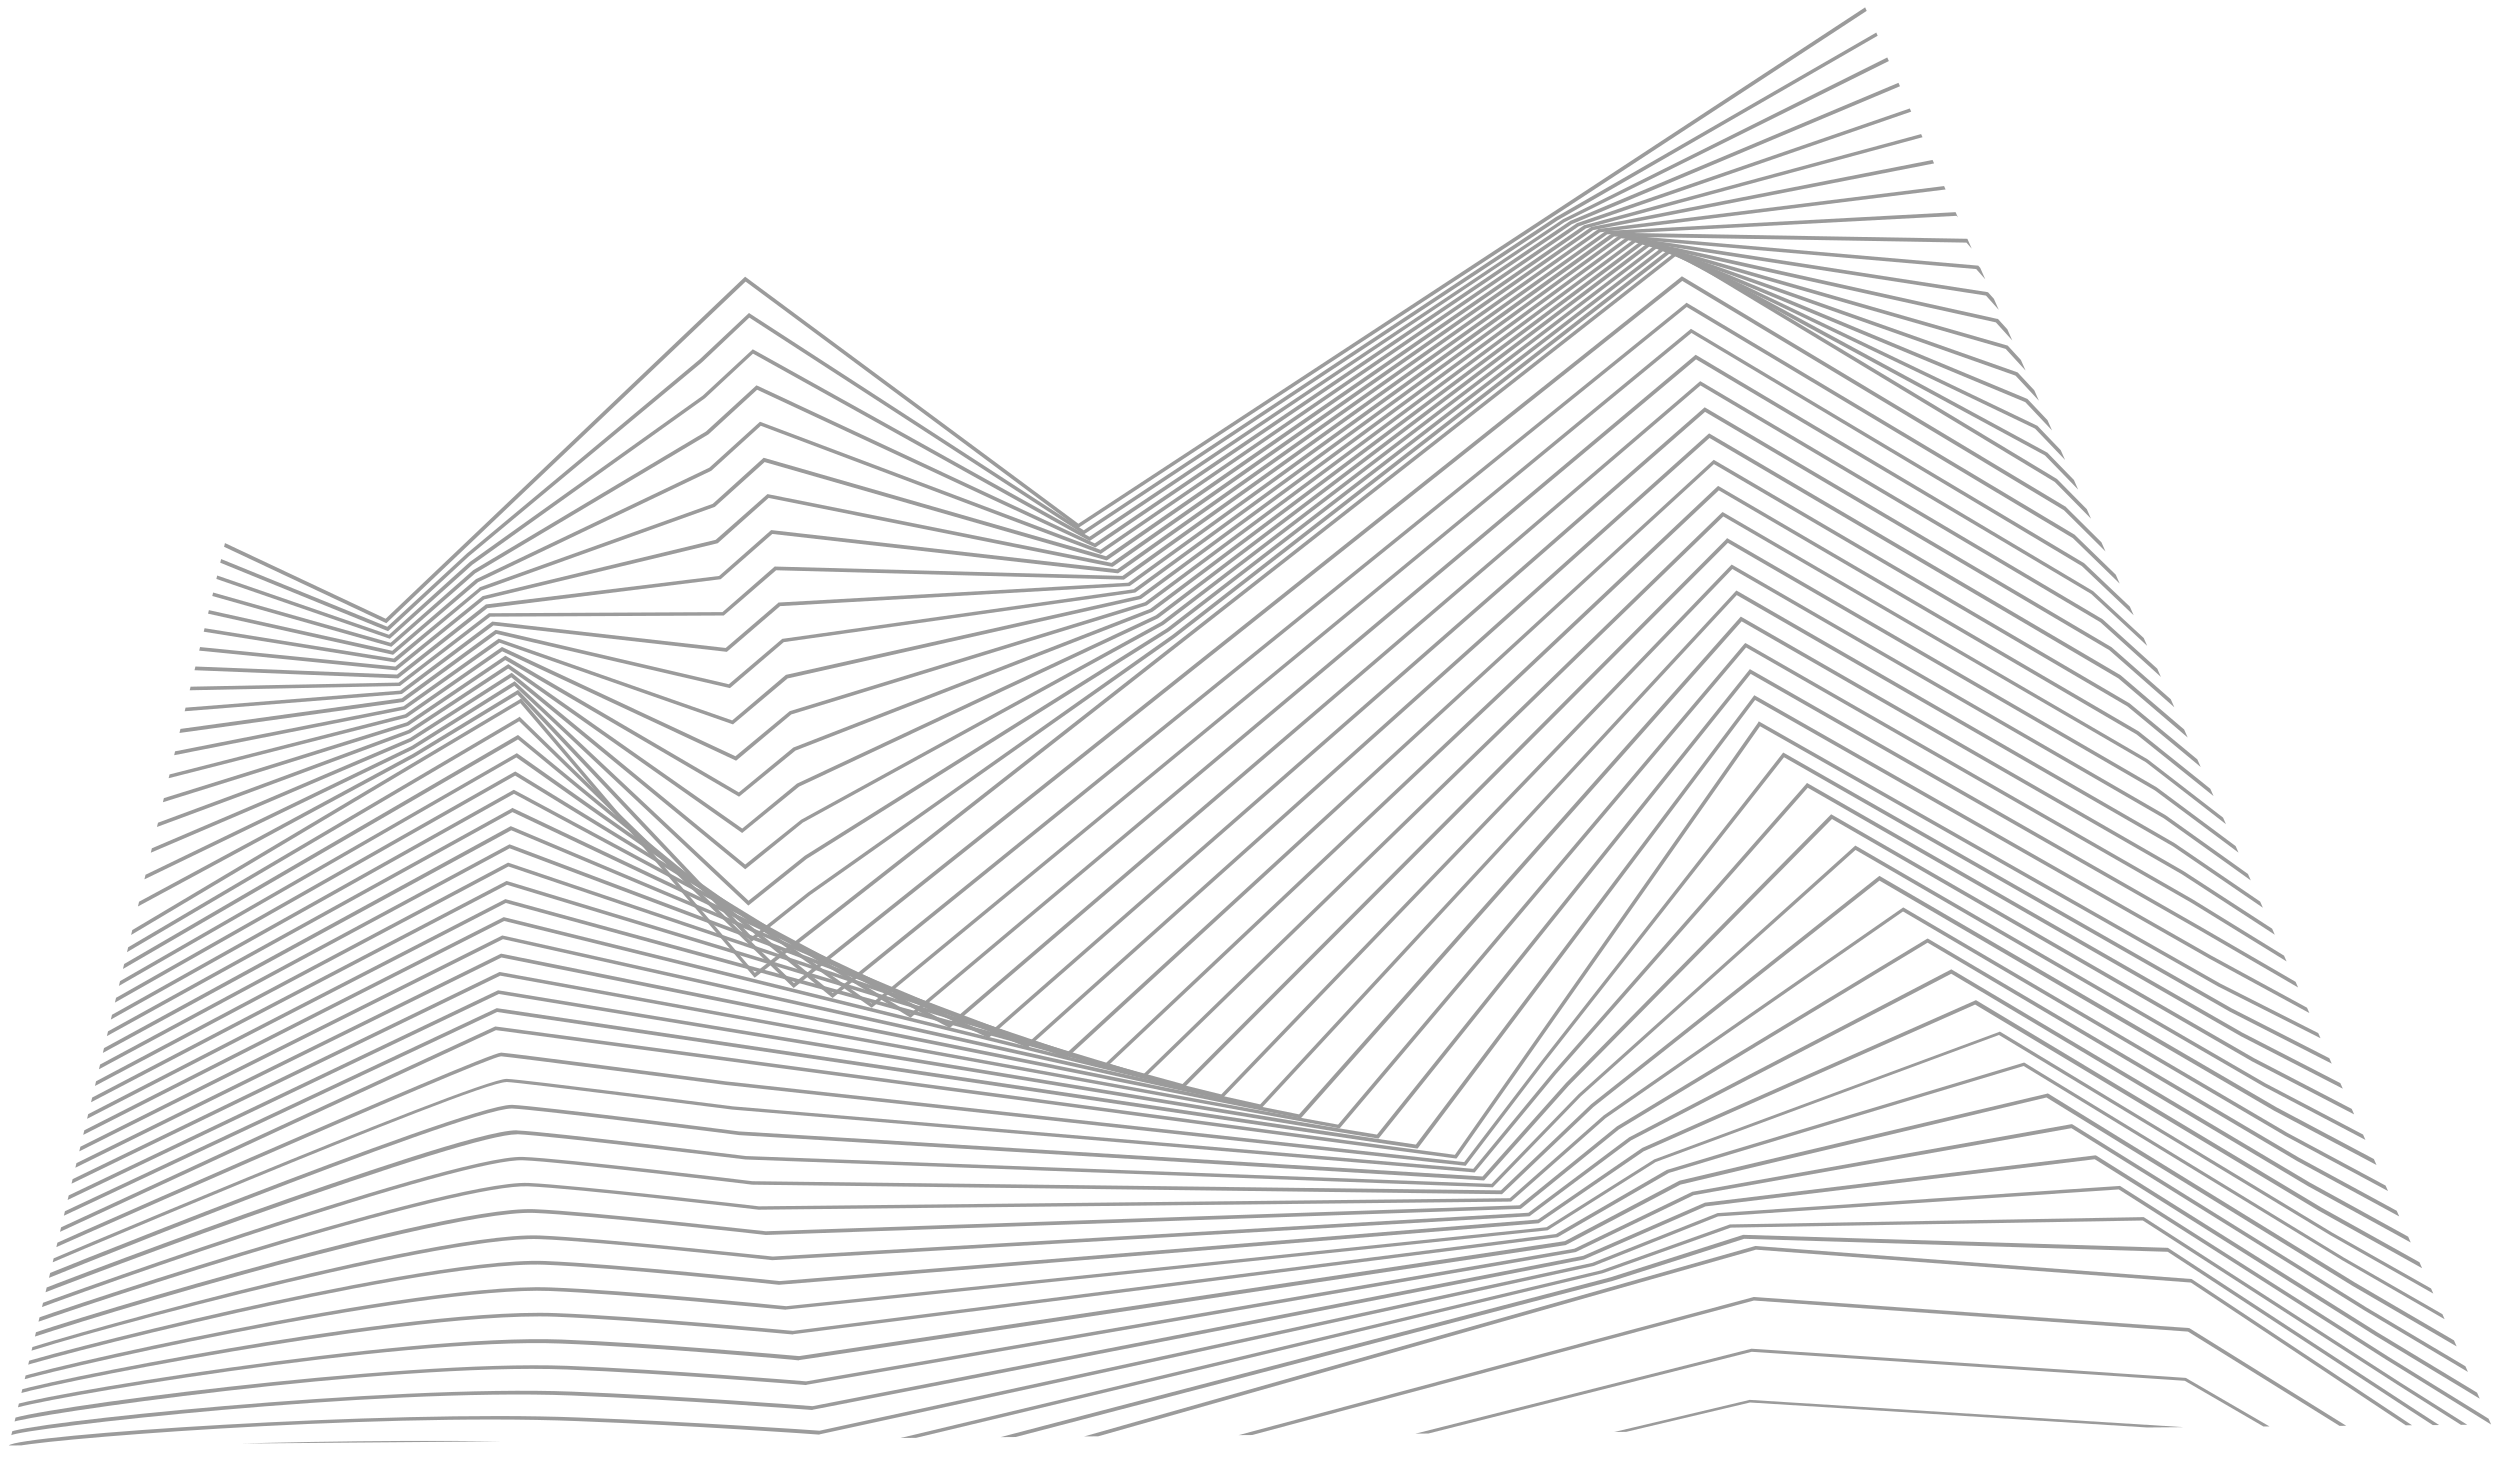 <svg id="objects" xmlns="http://www.w3.org/2000/svg" xmlns:xlink="http://www.w3.org/1999/xlink" viewBox="0 0 1348.2 793.58"><defs><style>.cls-1{fill:none;}.cls-2{clip-path:url(#clip-path);}.cls-3{fill:#9b9b9b;}</style><clipPath id="clip-path"><polygon class="cls-1" points="4.76 779.53 1343.44 768.25 975.83 -63.95 148.06 181.2 4.76 779.53"/></clipPath></defs><g class="cls-2"><polyline class="cls-3" points="1290.97 346.89 1013.38 -0.86 1012.58 -0.47 581.54 282.42 401.82 149.22 207.99 333.67 2.93 237.14 2.02 238.96 208.35 336.07 208.76 335.68 402.09 151.86 581.5 284.82 581.91 284.42 1013.02 1.69 1289.91 348.79"/><polyline class="cls-3" points="1293.95 355.16 1018.72 13.59 838.94 117.15 584.43 285.98 403.88 168.8 377.3 193.8 251.82 298.43 208.88 338 2.96 254.13 2.21 255.88 209.24 340.39 253.07 299.81 378.63 195.34 404.08 171.28 584.55 288.3 584.96 287.9 840.11 118.76 1018.29 15.98 1292.88 357.05"/><polyline class="cls-3" points="1297 363.58 1023.99 27.88 842.99 118.17 587.49 289.46 405.95 188.38 378.96 213.38 253.42 303.01 209.76 342.32 3.16 271.05 2.41 272.79 210.21 344.48 254.75 304.54 380.22 214.75 406.07 190.7 587.61 291.78 843.76 119.78 1023.63 30.42 1295.93 365.48 1296.33 365.49"/><polyline class="cls-3" points="1299.97 371.85 1029.33 42.33 846.8 119.11 590.38 293.02 407.94 207.8 380.71 232.71 255.18 307.5 210.65 346.64 3.11 287.88 2.6 289.7 211.09 348.8 211.5 348.41 256.35 309.12 382.05 234.25 408.29 210.2 590.66 295.26 847.65 120.88 1028.89 44.71 1298.9 373.75 1299.3 373.75"/><polyline class="cls-3" points="1302.78 380.19 1034.67 56.77 1034.19 57.01 850.53 120.29 850.37 120.37 593.43 296.5 409.84 227.45 382.54 252.2 256.85 312.24 256.69 312.31 211.53 350.96 3.31 304.79 2.8 306.62 211.97 353.12 257.86 313.93 383.55 253.9 410.28 229.62 593.71 298.74 594.12 298.35 851.38 122.06 1034.16 59 1301.87 382.01"/><polyline class="cls-3" points="1305.75 388.46 1040.01 71.22 854.26 121.47 596.48 299.98 411.83 246.87 384.37 271.7 258.61 316.73 258.53 316.97 212.34 355.13 3.27 321.63 3 323.53 212.94 357.21 213.27 357.06 259.46 318.5 385.38 273.39 385.54 273.31 412.35 249.19 596.76 302.22 597.25 301.99 855.27 123.17 1039.42 73.29 1304.85 390.28 1305.08 390.36"/><polyline class="cls-3" points="1308.8 396.89 1045.36 85.67 1044.8 85.74 858.24 122.34 858.08 122.42 599.38 303.54 413.89 266.45 385.96 291.11 260.29 321.47 213.22 359.45 3.46 338.54 3.19 340.45 213.83 361.53 261.14 323.24 387.04 292.96 414.5 268.53 599.82 305.7 600.3 305.47 859.09 124.11 1044.6 87.81 1307.66 398.62 1308.06 398.63"/><polyline class="cls-3" points="1311.78 405.15 1050.86 100.04 1050.3 100.11 862.13 123.44 861.97 123.52 602.43 307.02 415.88 285.87 387.79 310.6 262.05 325.96 214.11 363.77 3.42 355.37 3.38 357.36 214.71 365.85 262.81 327.97 388.63 312.37 416.48 287.95 602.87 309.19 603.19 309.03 862.81 125.29 1049.87 102.1 1310.63 406.89"/><polyline class="cls-3" points="1314.75 413.42 1056.12 114.33 866.02 124.54 865.86 124.62 605.32 310.58 417.78 305.52 389.61 330.1 263.72 330.7 263.56 330.78 215 368.09 3.61 372.29 3.58 374.28 215.68 369.94 264.41 332.55 390.3 331.94 418.55 307.53 606.08 312.59 866.71 126.39 1055.13 116.39 1313.6 415.15 1313.84 415.24"/><polyline class="cls-3" points="1317.72 421.69 1061.46 128.78 869.83 125.48 869.51 125.64 608.45 314.23 419.77 324.94 419.53 325.25 391.36 349.43 265.48 335.2 215.88 372.41 3.65 389.28 3.77 391.19 216.57 374.26 216.89 374.11 266.09 337.28 391.96 351.52 420.7 326.87 609.14 316.07 609.3 315.99 870.43 127.57 1060.47 130.84 1316.57 423.42"/><polyline class="cls-3" points="1320.77 430.11 1066.81 143.23 1066.41 143.22 873.72 126.59 873.4 126.74 611.34 317.78 421.84 344.52 393.03 369 267.24 339.69 216.69 376.58 3.77 406.03 3.97 408.11 217.45 378.58 267.69 341.85 393.63 371.09 422.68 346.29 612.19 319.55 612.35 319.48 874.25 128.51 1065.74 145.12 1319.55 431.69 1319.78 431.77"/><polyline class="cls-3" points="1323.74 438.38 1072.15 157.67 1071.67 157.51 877.53 127.53 877.29 127.84 614.39 321.26 423.82 363.94 394.85 388.5 268.92 344.43 217.57 380.9 3.8 423.02 4.16 425.02 218.42 382.67 218.58 382.59 269.36 346.59 395.3 390.66 395.7 390.27 424.75 365.87 615.24 323.03 615.4 322.96 878.14 129.61 1071 159.41 1322.52 439.95 1322.6 440.11"/><polyline class="cls-3" points="1326.55 446.72 1077.41 171.96 1077.01 171.96 881.42 128.63 881.18 128.94 617.45 324.75 425.89 383.51 396.6 407.83 270.68 348.92 218.46 385.22 3.99 439.94 4.44 441.7 219.31 386.99 219.47 386.91 270.8 351.24 396.96 410.23 426.74 385.28 618.29 326.51 618.45 326.44 881.87 130.79 1076.34 173.86 1325.33 448.3 1325.57 448.38"/><polyline class="cls-3" points="1329.53 454.99 1082.75 186.41 1082.52 186.33 885.32 129.73 620.34 328.3 427.95 403.09 427.79 403.17 398.43 427.33 272.51 353.58 219.34 389.54 3.95 456.77 4.64 458.61 220.19 391.31 220.35 391.24 272.47 355.97 398.55 429.64 428.96 404.79 621.35 330 621.51 329.92 885.76 131.89 1081.61 188.15 1328.3 456.56 1328.54 456.65"/><polyline class="cls-3" points="1332.58 463.42 1088.1 200.86 1087.86 200.77 889.13 130.67 623.39 331.79 429.78 422.59 429.78 422.59 400.26 446.82 274.11 358.15 220.15 393.7 4.15 473.68 4.83 475.53 221.16 395.4 274.07 360.55 400.22 449.21 430.95 424.2 624.4 333.48 624.56 333.4 889.57 132.84 1086.95 202.59 1331.28 464.83 1331.35 464.99"/><polyline class="cls-3" points="1335.47 471.52 1093.36 215.15 1093.12 215.06 893.02 131.78 892.61 132.17 626.28 335.34 432.01 442.09 401.85 466.23 275.95 362.81 221.03 398.03 4.18 490.67 5.03 492.44 221.88 399.8 275.75 365.28 401.88 468.79 432.94 443.62 627.45 336.96 893.3 134.01 1092.21 216.88 1334.25 473.1"/><polyline class="cls-3" points="1338.52 479.95 1098.7 229.59 1098.46 229.51 896.91 132.88 629.34 338.82 433.99 461.51 403.67 485.73 277.55 367.39 221.92 402.35 4.38 507.59 5.22 509.36 222.93 404.04 277.35 369.86 403.55 488.36 435 463.2 630.5 340.44 897.19 135.12 1097.48 231.17 1337.22 481.36"/><polyline class="cls-3" points="1341.49 488.21 1104.04 244.04 1103.81 243.96 900.72 133.82 900.32 134.21 632.39 342.31 435.9 481.16 405.5 505.22 279.38 372.04 222.73 406.51 4.33 524.42 5.34 526.11 223.74 408.2 279.02 374.59 405.22 507.93 436.99 482.62 633.56 343.92 900.92 136.3 1102.82 245.62 1340.03 489.7"/><polygon class="cls-3" points="1405.28 561.08 1406.74 559.59 1109.31 258.33 1109.31 258.33 904.61 134.92 904.05 135.39 407.09 524.63 280.98 376.62 280.42 377.09 4.53 541.33 5.54 543.03 280.62 379.16 406.96 527.26 407.69 526.72 904.73 137.24 1108.08 259.9 1405.28 561.08"/><polygon class="cls-3" points="1405.61 565.47 1406.91 564.05 1114.24 273.57 1114.16 273.41 907.01 149 906.44 149.47 428.14 530.17 280.18 386.5 279.61 386.96 4.56 548.83 5.57 550.52 279.98 388.96 428.01 532.8 428.74 532.25 907.21 151.48 1113.01 275.14 1405.61 565.47"/><polygon class="cls-3" points="1405.7 569.78 1407.23 568.45 1119.09 288.65 1119.01 288.49 909.48 163.24 909.08 163.63 449.11 535.55 279.37 396.37 278.89 396.61 4.52 556.17 5.53 557.86 279.33 398.77 448.98 538.18 449.71 537.63 909.6 165.56 1117.87 290.22 1405.7 569.78"/><polygon class="cls-3" points="1406.02 574.17 1407.32 572.76 1123.94 303.73 1123.94 303.73 911.88 177.32 911.47 177.71 469.99 541.16 278.73 406.17 4.55 563.67 5.56 565.36 278.45 408.48 470.11 543.48 470.68 543.01 912.16 179.56 1122.72 305.3 1406.02 574.17"/><polygon class="cls-3" points="1406.35 578.56 1407.65 577.15 1128.79 318.8 1128.79 318.8 914.43 191.32 913.87 191.79 490.96 546.54 277.93 416.05 277.28 416.36 4.51 571.01 5.52 572.7 277.81 418.28 491.08 548.86 914.63 193.8 1127.73 320.3 1406.35 578.56"/><polygon class="cls-3" points="1406.43 582.87 1407.73 581.46 1133.88 333.96 916.91 205.56 916.34 206.03 511.93 551.92 277.12 425.93 276.64 426.16 4.7 578.43 5.55 580.2 277.17 428.08 512.13 554.39 512.69 553.92 917.03 207.88 1132.66 335.54 1406.43 582.87"/><polygon class="cls-3" points="1406.76 587.27 1408.06 585.85 1138.74 349.04 919.3 219.65 532.81 557.53 276.24 435.65 275.84 436.04 4.66 585.77 5.51 587.54 276.36 437.96 533.1 559.77 533.66 559.3 919.5 222.12 1137.51 350.62 1406.76 587.27"/><polygon class="cls-3" points="1406.92 591.74 1408.15 590.16 1143.59 364.12 921.7 233.72 921.13 234.19 553.78 562.91 275.44 445.53 4.69 593.27 5.54 595.04 275.72 447.76 554.23 565.07 554.63 564.68 921.9 236.2 1142.44 365.86 1406.92 591.74"/><polygon class="cls-3" points="5.66 602.3 274.84 457.48 575.27 570.61 575.68 570.22 924.29 250.28 1147.3 380.94 1407.25 596.13 1408.47 594.55 1148.52 379.36 924.17 247.97 574.75 568.29 274.8 455.33 274.31 455.56 4.65 600.61 5.66 602.3"/><polygon class="cls-3" points="5.69 609.8 274.2 467.28 596.24 575.99 596.65 575.59 926.93 264.44 1152.15 396.01 1407.34 600.44 1408.64 599.02 1153.37 394.44 926.57 262.05 926 262.51 595.8 573.83 273.99 465.2 273.67 465.36 4.68 608.1 5.69 609.8"/><polygon class="cls-3" points="5.65 617.13 273.39 477.16 617.21 581.36 617.62 580.97 929.33 278.52 1157.16 411.01 1407.66 604.83 1408.88 603.25 1158.22 409.52 928.97 276.13 928.4 276.59 616.77 579.2 273.19 475.08 272.87 475.24 4.64 615.44 5.65 617.13"/><polygon class="cls-3" points="5.68 624.63 272.75 486.96 638.26 586.9 638.66 586.51 931.8 292.76 1162.09 426.25 1407.99 609.22 1409.05 607.73 1163.08 424.6 931.36 290.2 930.87 290.83 637.74 584.58 272.55 484.88 272.22 485.04 4.83 622.86 5.68 624.63"/><polygon class="cls-3" points="5.64 631.97 271.87 496.68 659.23 592.28 659.63 591.89 934.2 306.85 1166.94 441.33 1408.07 613.53 1409.3 611.96 1167.93 439.67 933.84 304.45 658.62 590.19 271.66 494.6 271.34 494.75 4.79 630.2 5.64 631.97"/><polygon class="cls-3" points="5.67 639.47 271.23 506.48 680.27 597.82 680.6 597.26 936.59 320.92 1171.8 456.41 1408.4 617.92 1409.46 616.43 1172.78 454.75 936.39 318.45 935.74 319.15 679.59 595.57 270.86 504.48 4.83 637.7 5.67 639.47"/><polygon class="cls-3" points="5.71 646.97 270.42 516.36 701.4 603.12 701.81 602.73 939.23 335.09 1176.65 471.49 1408.56 622.39 1409.71 620.66 1177.63 469.83 938.79 332.53 938.14 333.24 700.56 600.95 270.22 514.28 269.9 514.43 4.86 645.2 5.71 646.97"/><polygon class="cls-3" points="5.66 654.31 269.78 526.16 722.37 608.49 722.78 608.1 941.62 349.17 1181.58 486.73 1408.89 626.79 1409.87 625.13 1182.56 485.07 941.26 346.77 940.7 347.24 721.61 606.49 269.41 524.16 269.09 524.31 4.82 652.54 5.66 654.31"/><polygon class="cls-3" points="5.7 661.81 268.98 536.04 743.42 614.03 944.1 363.41 1186.43 501.81 1408.97 631.1 1410.12 629.36 1187.41 500.15 943.66 360.85 943.17 361.48 742.58 611.86 268.61 534.04 268.45 534.11 4.85 660.04 5.7 661.81"/><polygon class="cls-3" points="5.82 669.07 268.09 545.75 764.39 619.41 764.79 619.02 946.49 377.49 1191.28 516.88 1409.3 635.49 1410.29 633.83 1192.27 515.23 946.06 374.93 763.55 617.24 267.89 543.68 267.57 543.83 4.97 667.3 5.82 669.07"/><polygon class="cls-3" points="5.85 676.57 267.45 555.55 785.36 624.79 785.76 624.39 949.13 391.65 1196.13 531.96 1409.63 639.88 1410.37 638.14 1197.12 530.3 948.45 389.01 948.04 389.8 784.59 622.78 267.09 553.55 266.93 553.63 5 674.8 5.85 676.57"/><path class="cls-3" d="M5.81,683.51c2-1.17,256.06-113.61,264.44-113.87,4.06.23,119.87,15.33,120.91,15.43L790.4,628.7l42-55.13L962.09,408.38l240.36,137.17,207.3,105.74.91-1.82-207.3-105.74L961.65,405.82,831.07,572.43l-41.44,54.26-398.2-43.53c-4.86-.64-116.93-15.36-121.15-15.51h0c-7.9,0-264.74,113.22-265.56,114.4l.71.65.88-.22-.88.22Z"/><path class="cls-3" d="M5.94,690.37c1.85-1.09,250.43-106.76,267-106.8l.16-.08c8.06.29,120.61,14.79,121.64,14.88l400.52,33.92,43.81-53,135.8-154.47,233.48,133.94L1409.49,662.3l.91-1.82L1209.28,556.91,974.46,422.23l-.49.63L837.67,578l-43.15,52.32L395.11,596.62c-4.61-.55-113.58-14.58-121.8-14.8-7.81-.21-80.25,28.57-139.53,53C82.21,656,5.49,688.21,4.76,689.15l-.41.39.24.49,1.92-.53-.88.22Z"/><path class="cls-3" d="M6,697.47c1.69-1,245-99.59,269.86-99.66.16-.07.23.09.39,0,12.28.45,121.26,14.08,122.37,14.34L800.31,636.6,846,585.44,987.93,441.68,1214.52,572.4l195.1,101.31.9-1.82L1215.43,570.58,987.5,439.12,844.51,584l-45,50.46L398.63,610.16c-4.45-.63-110.08-13.89-122.36-14.33-.16.07-.24-.09-.4,0C263,595.84,191.11,622.4,132.5,645c-55.32,21.17-127,49.8-128,51.06l-.41.39.23.48,1.92-.52-.88.22Z"/><path class="cls-3" d="M6.1,704.33c2.26-1.48,62.39-24.56,127.56-47.88,80.73-28.8,132-44.69,144.89-44.71.16-.08.4,0,.56-.07,16.35.67,122,13.53,123,13.63l402.91,15,47.49-49.06,148.13-132.88,219.86,127.41,189,99.29.9-1.82-188.9-99.13L1000.54,456,851.35,590l-47,48.43-402.11-15c-1-.1-106.75-13.12-123.09-13.79-.24-.09-.4,0-.64-.09-17,0-89,24.67-147.14,45.39C76.8,674.41,5.67,701.37,4.53,702.71l-.4.39.23.48.88-.22Z"/><path class="cls-3" d="M6.06,711.27c2.42-1.55,60.69-22.75,126.39-44.55,81.58-27,134.71-41.61,149.62-41,20.33.74,122.71,13,123.58,13.16L810,644l49.29-47L1013.54,474.9l213,124.18,183,97,.91-1.82-182.8-97.12L1013.5,472.34,858.12,595.45,809.4,641.94,405.76,637c-.87-.18-103.25-12.42-123.74-13.09-19.53-.72-93.39,22.21-151.78,41.49-58,19.29-124.37,43-125.67,44.4l-.4.39.07.56.88-.22Z"/><path class="cls-3" d="M6,718.21c2.42-1.56,60.18-21.33,125.05-41.14,81.3-24.72,135.85-38,153.78-37.3,24.4,1,123.44,12.44,124.31,12.61L814.88,648l51-45,160.37-111.46,206.1,121,176.77,94.86,1-1.66-176.54-94.78-207.2-121.61L864.8,601.55l-50.61,44.62-404.91,4.38c-.87-.18-99.83-11.49-124.31-12.62C261.62,637.06,187.4,658,129,675.68,70.5,693.45,5.92,715.1,4.54,716.75l-.41.39.07.56,1.92-.53-.88.23Z"/><path class="cls-3" d="M6.23,725.23c2.42-1.55,58.48-19.52,124-37.64C177,674.65,259.75,653,288,654.1c28.62,1.11,124.09,11.73,125,11.9l407-14.07.32-.15L873,609.1l166.49-100.74,199.21,117.73,170.75,92.6,1-1.66-170.59-92.68L1039.58,506.12l-.48.23L872,607.41,819.39,650,413,664c-.8,0-96.34-10.79-125-11.91-27.19-1-102,17.84-159.95,33.93C68.51,702.51,6.21,721.88,4.81,723.93l-.4.39.07.56,1.92-.52-.88.22Z"/><path class="cls-3" d="M1409.31,730l1-1.66-164.65-90.59-193.35-115L878.56,613.35,824.27,654,416.73,677.63c-.8,0-93-10-125.69-11.36-32.84-1.27-116.77,18.39-164.11,30.2C67.08,711.5,6.25,729,4.62,731l-.41.39.07.56,1.93-.53-.89.23.71.65c7.18-4.83,228.54-66.21,284.74-64.07,32.61,1.19,124.81,11.19,125.69,11.36L824.8,655.92,879.57,615l172.69-89.88,192.32,114.51Z"/><path class="cls-3" d="M1409.36,741.27l1-1.66L1251.89,651.2l-186.3-111.85-.49.23L885.64,619.05,829.4,657.67,420.5,690.86c-.64-.09-89.51-9.32-126.42-10.82S172.8,696,126,706.42C70.07,719,6.7,735.29,4.83,737.57l-.41.4.07.56.88-.23.71.65c2.66-1.87,57.15-16.51,121.45-30.91,46.44-10.39,129.61-27.5,166.12-26,36.67,1.41,125.54,10.64,126.41,10.82l409.7-33.18,56.57-38.77,178.82-79.17L1250.58,653Z"/><path class="cls-3" d="M1409.25,752.59l1-1.66L1257.8,664.78,1078.46,556.31l-.48.23L892.16,625.22l-.16.08-58,36.52L424,704.4c-3.35-.38-86.81-8.64-127.07-10.11-41.13-1.65-125.62,13.53-172.21,22.8-56.42,11-118,25.3-120,27.82l-.32.16.07.56.88-.23.71.65c5.33-3.74,219-52.72,290.56-49.85,40.74,1.64,126.27,10.1,127.07,10.11h0l.16-.08L834.56,663.5l58.3-36.83L1078,558.14l178.71,108Z"/><path class="cls-3" d="M1409.3,763.84l1-1.66L1264,678.2,1091.59,573,898.85,630.92l-59.77,34.57L427.62,717.7c-3.5-.3-83.46-7.86-127.79-9.56-45.36-1.8-130,11.06-176.21,19-56.88,9.66-116.83,22-118.79,24.49l-.41.4.07.55L6.42,752l-.88.22.7.65c2.67-1.87,53.51-13,119.19-24.08,45.91-7.77,129.41-20.49,174.37-18.7s127,9.55,127.79,9.57l.16-.08.16-.08,412-52.28.17-.08L900,632.53l191.29-57.65,171.83,104.74Z"/><path class="cls-3" d="M1409.19,775.17l1-1.66-140.3-81.89-165.57-102-.32.16L905.77,636.7l-.16.07-61.73,32.55-412.9,62c-3.5-.3-80.13-7.09-128.28-8.93-84-3.25-294.32,31.68-298,36.4l-.41.39.07.56.89-.22.7.65c6.22-4.37,209.9-39.08,296.39-35.63,48.95,1.85,127.64,8.84,128.36,9.09l.16-.08.16-.08,413.29-62,61.89-32.62,197.42-47,164.94,101.53Z"/><path class="cls-3" d="M1409.24,786.41l1-1.65-134.12-79.71-158.68-98.79h-.4L912.61,642.71l-.16.08L849,673.4,434.74,744.94c-3.5-.29-77-6.39-129-8.38-90.64-3.44-297,24.05-300.83,29.25l-.41.4.08.56,1.92-.53-.88.22.7.65c4.85-3.5,203.24-32.32,299.38-28.56,53,2.09,128.37,8.3,129,8.39l.16-.08.16-.08,414.65-71.54.16-.07,63.46-30.61,203.78-36.15,158.05,98.3Z"/><path class="cls-3" d="M1409.05,797.58l1-1.66L1282,718.47l-151.72-95.4h-.4l-210.46,25.5L853.8,677.23,438.19,758.32c-3.51-.3-73.69-5.62-129.74-7.84-98-3.87-299.9,17.15-303.81,22.19l-.41.39.07.56.88-.22.71.65c5.17-3.67,197.14-25.65,302.37-21.5,57.24,2.24,129.1,7.75,129.74,7.84l.16-.07.16-.08,415.84-81,.16-.08,65.42-28.58,209.9-25.43,151.17,95.06Z"/><path class="cls-3" d="M1409.11,808.83l1-1.66-122-75.44-144.83-92.17h-.4L926.22,654.19l-.16.08L858.76,681,442,771.55c-3.51-.3-70.36-4.85-130.39-7.13C207.94,760.28,9,773.94,4.76,779.53l-.41.39.08.56L6.35,780l-.88.22.63.49c5.49-3.82,192.48-18.87,305.2-14.34,61.22,2.3,129.83,7.2,130.46,7.29l.16-.08.16-.08,417.13-90.72L926.5,656l216.11-14.56,144.28,91.84Z"/><path class="cls-3" d="M1409,820.15l1-1.66-116-73.18-137.94-88.94h-.4l-222.79,3.93-.16.07L863.64,685,445.48,785.09c-3.51-.3-67.26-4.16-131-6.66-112.09-4.44-305.65,2.69-309.65,8l-.4.4.15.72.88-.23.63.49c6.45-4.28,194.35-11.66,308.19-7.27,65.29,2.53,130.48,6.49,131.12,6.58l.16-.08.16-.07L864.25,686.66l69.09-24.61,222.23-3.85L1293,746.81Z"/><path class="cls-3" d="M1409.05,831.4l1-1.66-109.77-71L1169.2,673l-.24-.08-229-7-.16.08-71,22.74L449.4,798.64c-3.43-.14-63.92-3.39-131.6-6C205.39,788.4,9.4,788,5.16,793.58l-.4.39.14.72,1.93-.53-.88.23.63.49c6.29-4.2,187.22-5.08,311.18-.21,69.36,2.76,131.21,6,131.84,6l.16-.07.17-.08L869.76,690.74l70.82-22.67,228.43,7,130.5,85.39Z"/><path class="cls-3" d="M1408.94,842.73l1-1.66L1182,689.83l-.24-.08L946.58,671.92l-.16.08L452.68,812.09c-4.86-.24-113.51-4.93-221.37-8.82-222.67-7.8-225.52-4.26-226.5-3a1.86,1.86,0,0,0-.26,1.12l1.93-.53a.57.57,0,0,1-.25.71c8.86-5.43,325.42,7.22,446.66,12.6l.16-.08.16-.07,493.73-140.1,234.55,17.74Z"/><path class="cls-3" d="M1409.27,860.76l1-1.66L1180.6,716.21,945.72,699.43l-.16.08L451.87,831.86c-4.62-.16-113.19-4.69-220.9-8.25C8.69,816.21,6.16,819.6,5,820.94l-.24.31.15.72,1.76-.45-.88.23.63.49C14.82,817,330.91,828.72,452,833.78l.16-.08.16-.08L945.85,701.35l234.08,16.76Z"/><path class="cls-3" d="M1409.52,879l.83-1.58L1178.87,743.14l-.23-.08L944.45,727.33l-.16.07L450.9,852.11c-73.82-3-440.61-16.89-445.75-10.27l-.24.31.07.56,1.76-.45-.88.23.63.49c8-4.81,294.27,4.93,444.46,10.88l.16-.07.16-.08L944.66,729l233.55,15.64Z"/><path class="cls-3" d="M1409.86,897.07l.82-1.59-233.53-125.8-.24-.08L943.43,754.91l-.16.08L449.92,872c-73.66-2.67-439.83-15.67-444.56-9.45l-.24.32.07.56,1.68-.61L6,863l.63.49c7.74-4.5,293.48,4.52,443.44,10l.16-.08.16-.07,493.35-117L1176.81,771Z"/><path class="cls-3" d="M1410.11,915.34l.66-1.51L1175.51,796.37l-.16.08-233-13.72-.16.08L449,892C375.44,889.45,9.9,877.34,5.41,883.24l-.24.32.07.56,1.52-.53-.88.22.63.49c7.49-4.18,292.77,4.27,442.49,9.26l.16-.08.17-.08L942.46,784.25,1175.08,798Z"/></g></svg>